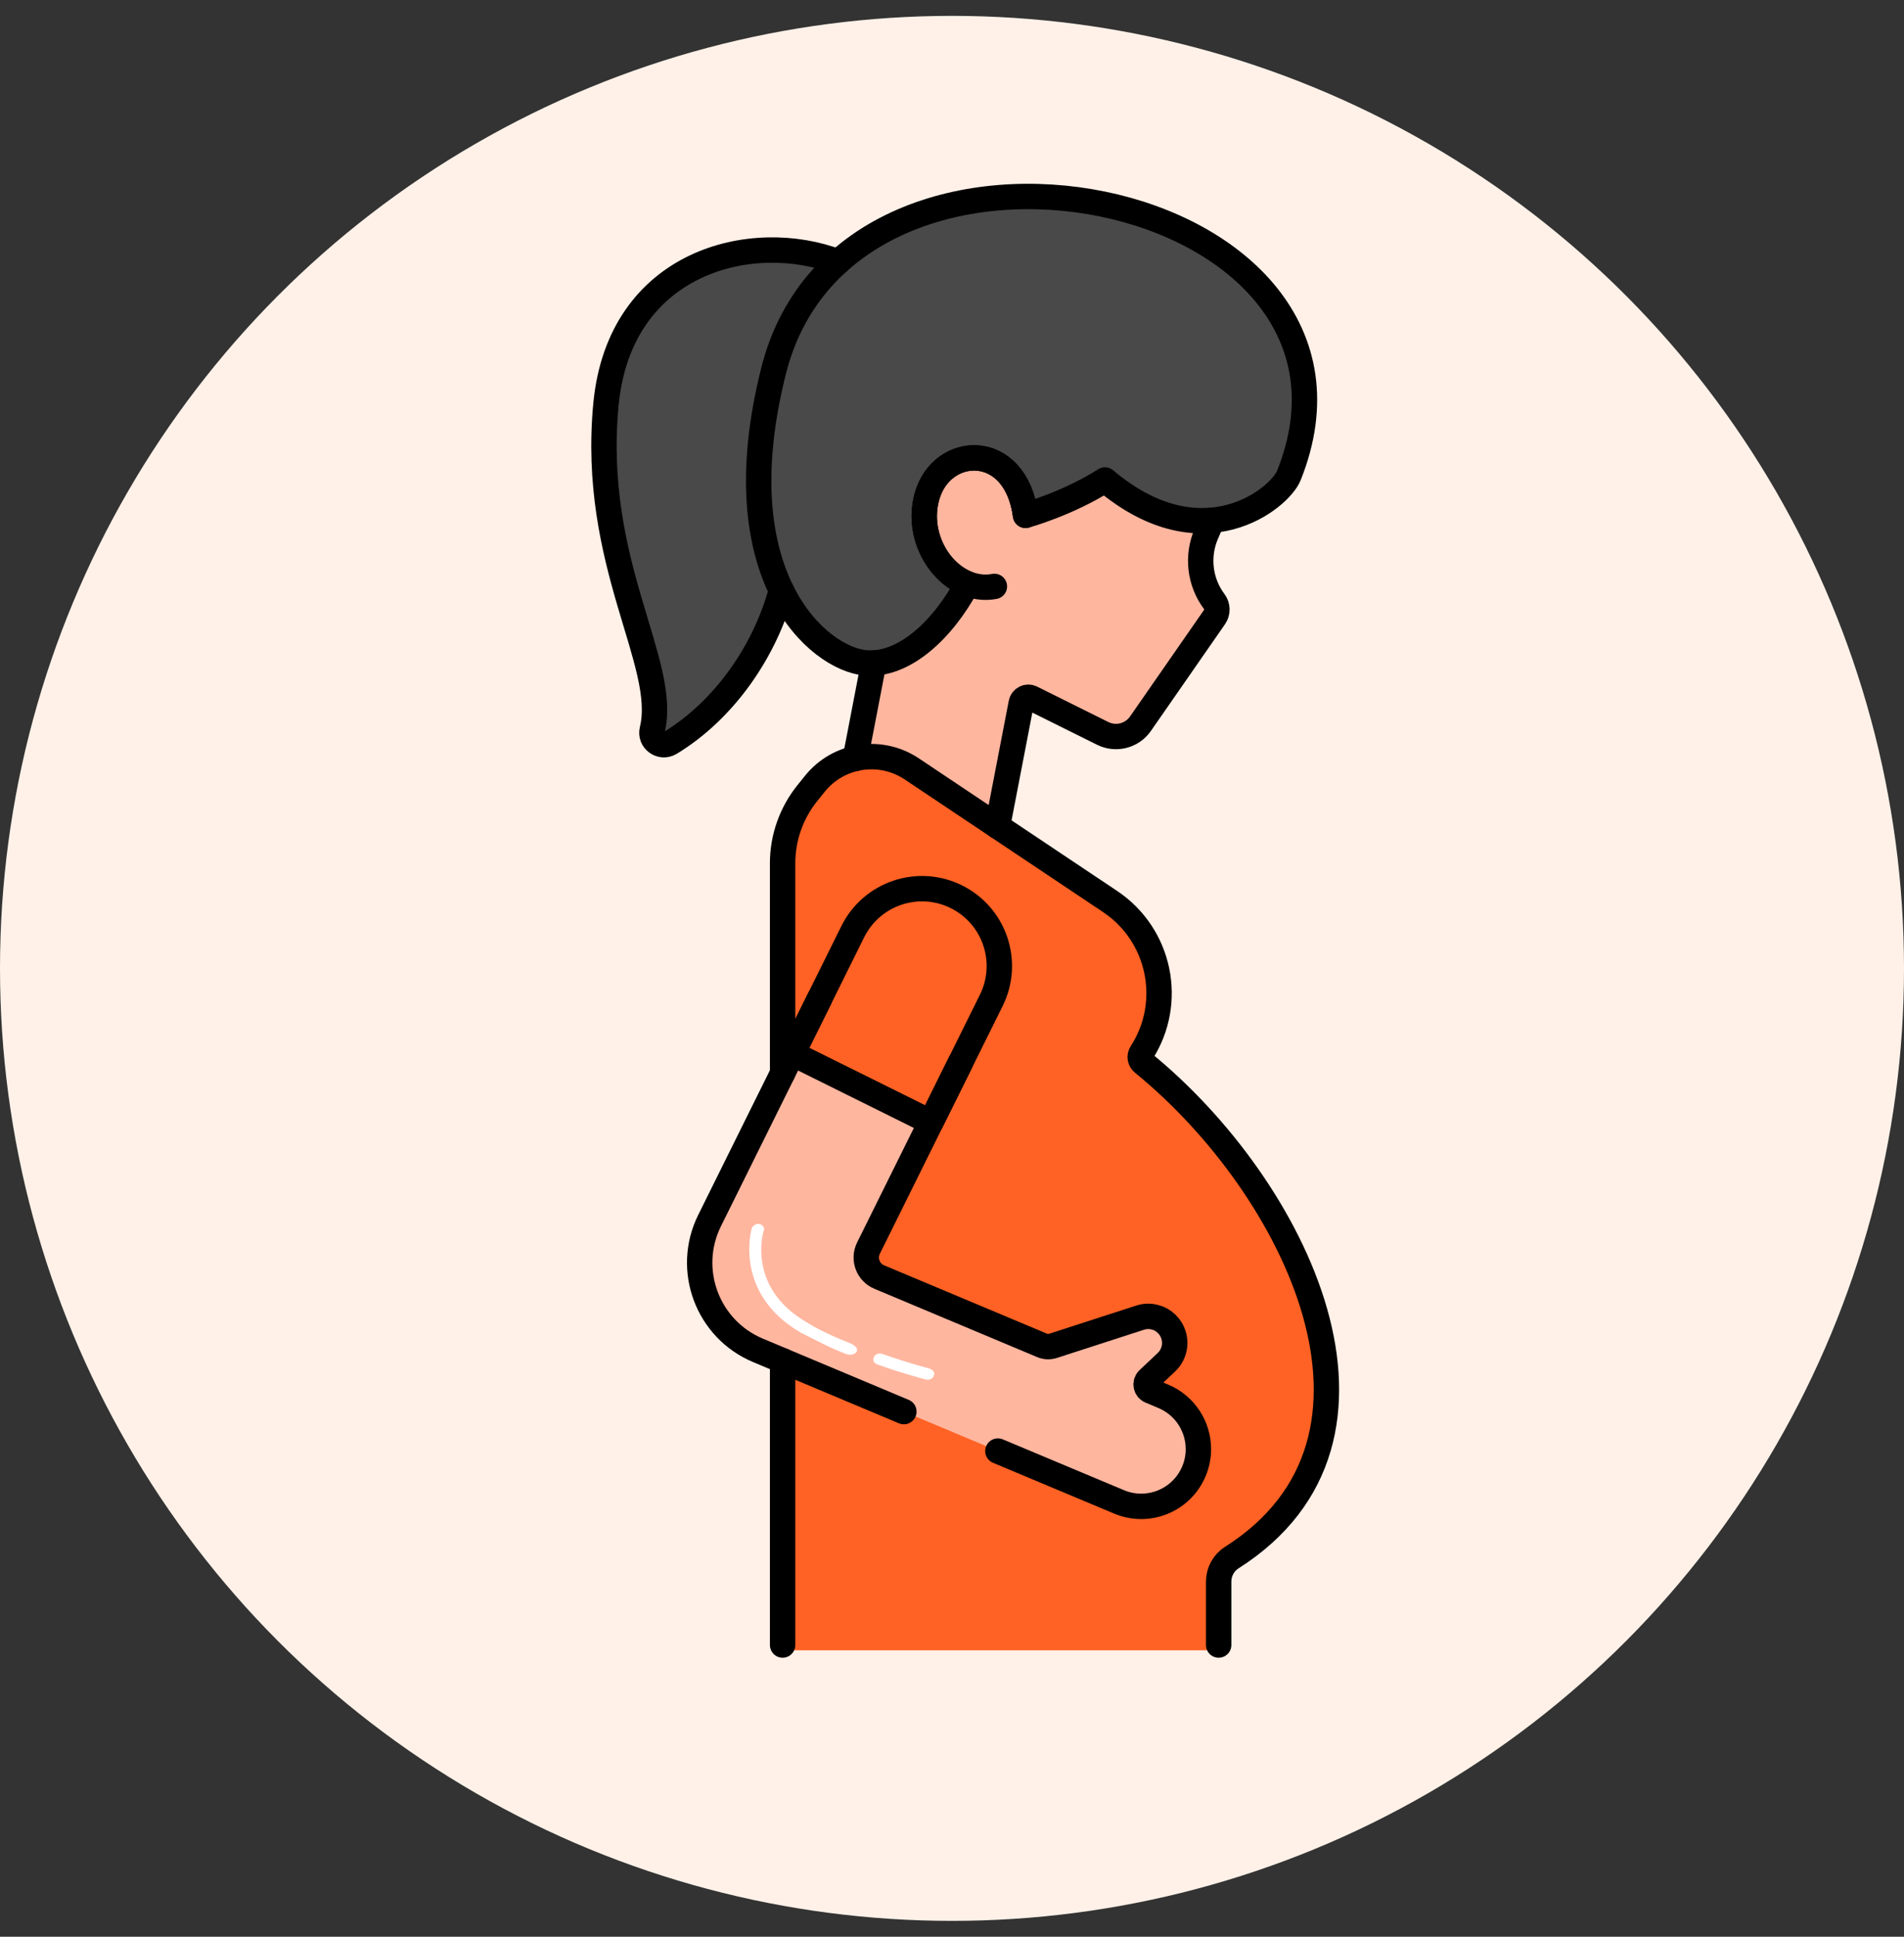 <svg width="60" height="61" viewBox="0 0 60 61" fill="none" xmlns="http://www.w3.org/2000/svg">
<rect x="0" y="0" width="60" height="61" fill="#333333" stroke="none"/>
<circle cx="30" cy="30.5" r="30" fill="#FFF1E8"/>
<path d="M19.097 12.727C18.612 17.763 21.069 20.877 20.554 22.987C20.474 23.315 20.828 23.574 21.117 23.399C23.348 22.051 24.812 19.312 24.848 17.028L28.26 9.641C26.483 6.93 19.657 6.893 19.097 12.727Z" fill="#494949"/>
<path d="M24.849 17.028L28.011 10.181L27.441 8.801C26.996 8.478 26.458 8.232 25.871 8.075C22.88 10.68 20.958 12.599 22.042 22.726C23.745 21.262 24.818 18.98 24.849 17.028Z" fill="#494949"/>
<path d="M38.014 16.812L39.181 14.118L32.352 11.158L27.463 12.122L27.779 19.6L26.467 26.412L31.185 27.321L32.182 22.144C32.189 22.11 32.203 22.077 32.224 22.049C32.245 22.022 32.273 21.999 32.304 21.984C32.335 21.968 32.37 21.96 32.405 21.96C32.44 21.96 32.474 21.968 32.505 21.984L34.748 23.098C34.95 23.199 35.182 23.223 35.401 23.167C35.62 23.111 35.812 22.978 35.941 22.792L38.275 19.432C38.378 19.284 38.371 19.088 38.263 18.944C38.037 18.642 37.895 18.286 37.852 17.911C37.808 17.537 37.864 17.158 38.014 16.812Z" fill="#FFB69F"/>
<path d="M27.259 20.876C25.796 20.735 22.737 18.174 24.38 11.672C26.739 2.327 44.236 5.925 40.616 14.976C40.333 15.685 37.898 17.714 34.82 15.118C33.631 15.873 32.317 16.231 32.317 16.231C32.003 13.869 29.674 13.98 29.211 15.637C28.881 16.817 29.554 18.025 30.488 18.388C29.695 19.867 28.461 20.992 27.259 20.876Z" fill="#494949"/>
<path d="M36.017 33.475C35.972 33.438 35.942 33.387 35.933 33.33C35.924 33.273 35.936 33.215 35.968 33.166C36.999 31.574 36.56 29.449 34.983 28.395L28.731 24.217C27.746 23.559 26.421 23.762 25.679 24.685L25.44 24.982C24.937 25.607 24.662 26.386 24.662 27.188L24.662 51.978H38.403L38.403 49.816C38.403 49.511 38.555 49.224 38.813 49.061C44.724 45.309 40.828 37.391 36.017 33.475Z" fill="#FF6224"/>
<path d="M36.017 33.474C35.972 33.438 35.942 33.387 35.933 33.33C35.924 33.273 35.936 33.215 35.967 33.166C36.999 31.574 36.56 29.449 34.983 28.395L28.731 24.218C28.392 23.991 27.998 23.86 27.591 23.838L32.434 27.744C33.777 28.827 34.15 31.012 33.272 32.648C33.217 32.751 33.235 32.887 33.314 32.965C37.408 36.988 40.724 45.121 35.701 48.979C35.48 49.149 35.345 49.444 35.345 49.761V51.265C35.345 51.567 35.143 51.812 34.893 51.812H38.403V49.817C38.403 49.665 38.441 49.516 38.514 49.383C38.587 49.25 38.693 49.137 38.821 49.056C44.72 45.302 40.825 37.389 36.017 33.474Z" fill="#FF6224"/>
<path d="M37.765 45.642C37.765 45.881 37.717 46.118 37.624 46.339C37.238 47.257 36.182 47.69 35.263 47.303L23.883 42.53C22.292 41.862 21.594 39.989 22.361 38.443L25.829 31.449L30.265 33.471L27.368 39.311C27.197 39.656 27.352 40.074 27.707 40.222L32.837 42.374C32.947 42.421 33.07 42.426 33.184 42.389L35.925 41.502C36.009 41.474 36.096 41.46 36.184 41.46C36.326 41.46 36.466 41.497 36.591 41.566C36.715 41.636 36.82 41.736 36.894 41.858C36.995 42.021 37.037 42.214 37.012 42.405C36.987 42.595 36.897 42.772 36.758 42.904L36.186 43.444C36.07 43.554 36.105 43.746 36.252 43.807L36.658 43.978C37.349 44.268 37.765 44.938 37.765 45.642Z" fill="#FFB69F"/>
<path d="M29.425 43.337C29.38 43.438 29.27 43.48 29.149 43.443C29.109 43.43 28.491 43.276 27.662 42.98C27.541 42.943 27.491 42.851 27.535 42.75C27.58 42.649 27.691 42.607 27.811 42.645C28.641 42.94 29.259 43.094 29.259 43.094C29.419 43.144 29.47 43.236 29.425 43.337Z" fill="white"/>
<path d="M26.998 42.561C26.983 42.594 26.983 42.594 26.998 42.561C26.953 42.662 26.802 42.691 26.682 42.654C26.134 42.446 25.656 42.182 25.243 41.978C23.095 40.737 23.68 38.702 23.695 38.668C23.725 38.601 23.851 38.525 23.931 38.55C24.052 38.587 24.102 38.679 24.072 38.747C24.042 38.814 23.536 40.569 25.433 41.654C25.79 41.88 26.283 42.11 26.791 42.306C27.017 42.414 27.027 42.494 26.998 42.561Z" fill="white"/>
<path d="M29.334 35.347L31.238 31.508C31.835 30.303 31.343 28.841 30.137 28.244C28.932 27.646 27.471 28.139 26.873 29.344L24.97 33.182L29.334 35.347Z" fill="#FF6224"/>
<path d="M32.253 6.19C36.497 7.195 39.853 10.367 38.007 14.84C37.872 15.167 37.276 15.768 36.365 16.087C38.682 17.046 40.382 15.561 40.616 14.976C42.774 9.579 37.425 6.121 32.253 6.19Z" fill="#494949"/>
<path d="M26.413 8.25C23.718 7.213 19.532 8.212 19.096 12.727C18.613 17.763 21.069 20.877 20.554 22.987C20.474 23.315 20.829 23.574 21.118 23.4C22.855 22.349 24.126 20.458 24.622 18.593M27.533 20.882L26.953 23.89M31.434 26.024L32.182 22.145C32.211 21.997 32.371 21.917 32.505 21.984L34.748 23.099C35.166 23.307 35.674 23.177 35.94 22.793L38.275 19.432C38.377 19.284 38.371 19.089 38.263 18.945C38.037 18.643 37.895 18.286 37.852 17.912C37.808 17.538 37.864 17.158 38.014 16.812L38.199 16.386" stroke="black" stroke-width="0.8" stroke-miterlimit="10" stroke-linecap="round" stroke-linejoin="round"/>
<path d="M27.259 20.876C25.796 20.735 22.737 18.174 24.38 11.672C26.739 2.327 44.236 5.925 40.616 14.976C40.333 15.685 37.898 17.714 34.82 15.118C33.631 15.873 32.317 16.231 32.317 16.231C32.003 13.869 29.674 13.98 29.211 15.637C28.881 16.817 29.554 18.025 30.488 18.388C29.695 19.867 28.461 20.992 27.259 20.876Z" stroke="black" stroke-width="0.8" stroke-miterlimit="10" stroke-linecap="round" stroke-linejoin="round"/>
<path d="M32.318 16.231C32.003 13.869 29.674 13.98 29.211 15.637C28.787 17.154 30.02 18.717 31.336 18.47M24.662 51.812V42.857M24.662 33.803V27.189C24.662 26.386 24.937 25.607 25.44 24.982L25.678 24.686C26.421 23.762 27.746 23.559 28.732 24.217L34.983 28.395C36.56 29.449 36.999 31.574 35.968 33.167C35.903 33.267 35.924 33.399 36.018 33.475C40.828 37.391 44.725 45.309 38.813 49.061C38.556 49.225 38.403 49.512 38.403 49.817V51.812" stroke="black" stroke-width="0.8" stroke-miterlimit="10" stroke-linecap="round" stroke-linejoin="round"/>
<path d="M30.264 33.471L27.368 39.311C27.197 39.656 27.352 40.074 27.707 40.222L32.837 42.374C32.947 42.421 33.07 42.426 33.184 42.389L35.925 41.502C36.009 41.474 36.096 41.46 36.184 41.46C36.326 41.46 36.466 41.497 36.591 41.566C36.715 41.636 36.819 41.736 36.894 41.858C36.995 42.021 37.037 42.215 37.012 42.405C36.987 42.595 36.897 42.772 36.758 42.904L36.185 43.444C36.07 43.554 36.105 43.746 36.252 43.807L36.658 43.978C37.349 44.268 37.765 44.937 37.765 45.642C37.765 45.881 37.717 46.118 37.624 46.339C37.238 47.257 36.182 47.69 35.263 47.303L31.446 45.703" stroke="black" stroke-width="0.8" stroke-miterlimit="10" stroke-linecap="round" stroke-linejoin="round"/>
<path d="M28.483 44.46L23.883 42.53C22.292 41.862 21.594 39.989 22.361 38.443L25.829 31.449" stroke="black" stroke-width="0.8" stroke-miterlimit="10" stroke-linecap="round" stroke-linejoin="round"/>
<path d="M29.334 35.346L31.238 31.508C31.835 30.303 31.343 28.841 30.137 28.244C28.932 27.646 27.471 28.139 26.873 29.344L24.97 33.182L29.334 35.346Z" stroke="black" stroke-width="0.8" stroke-miterlimit="10" stroke-linecap="round" stroke-linejoin="round"/>
</svg>
